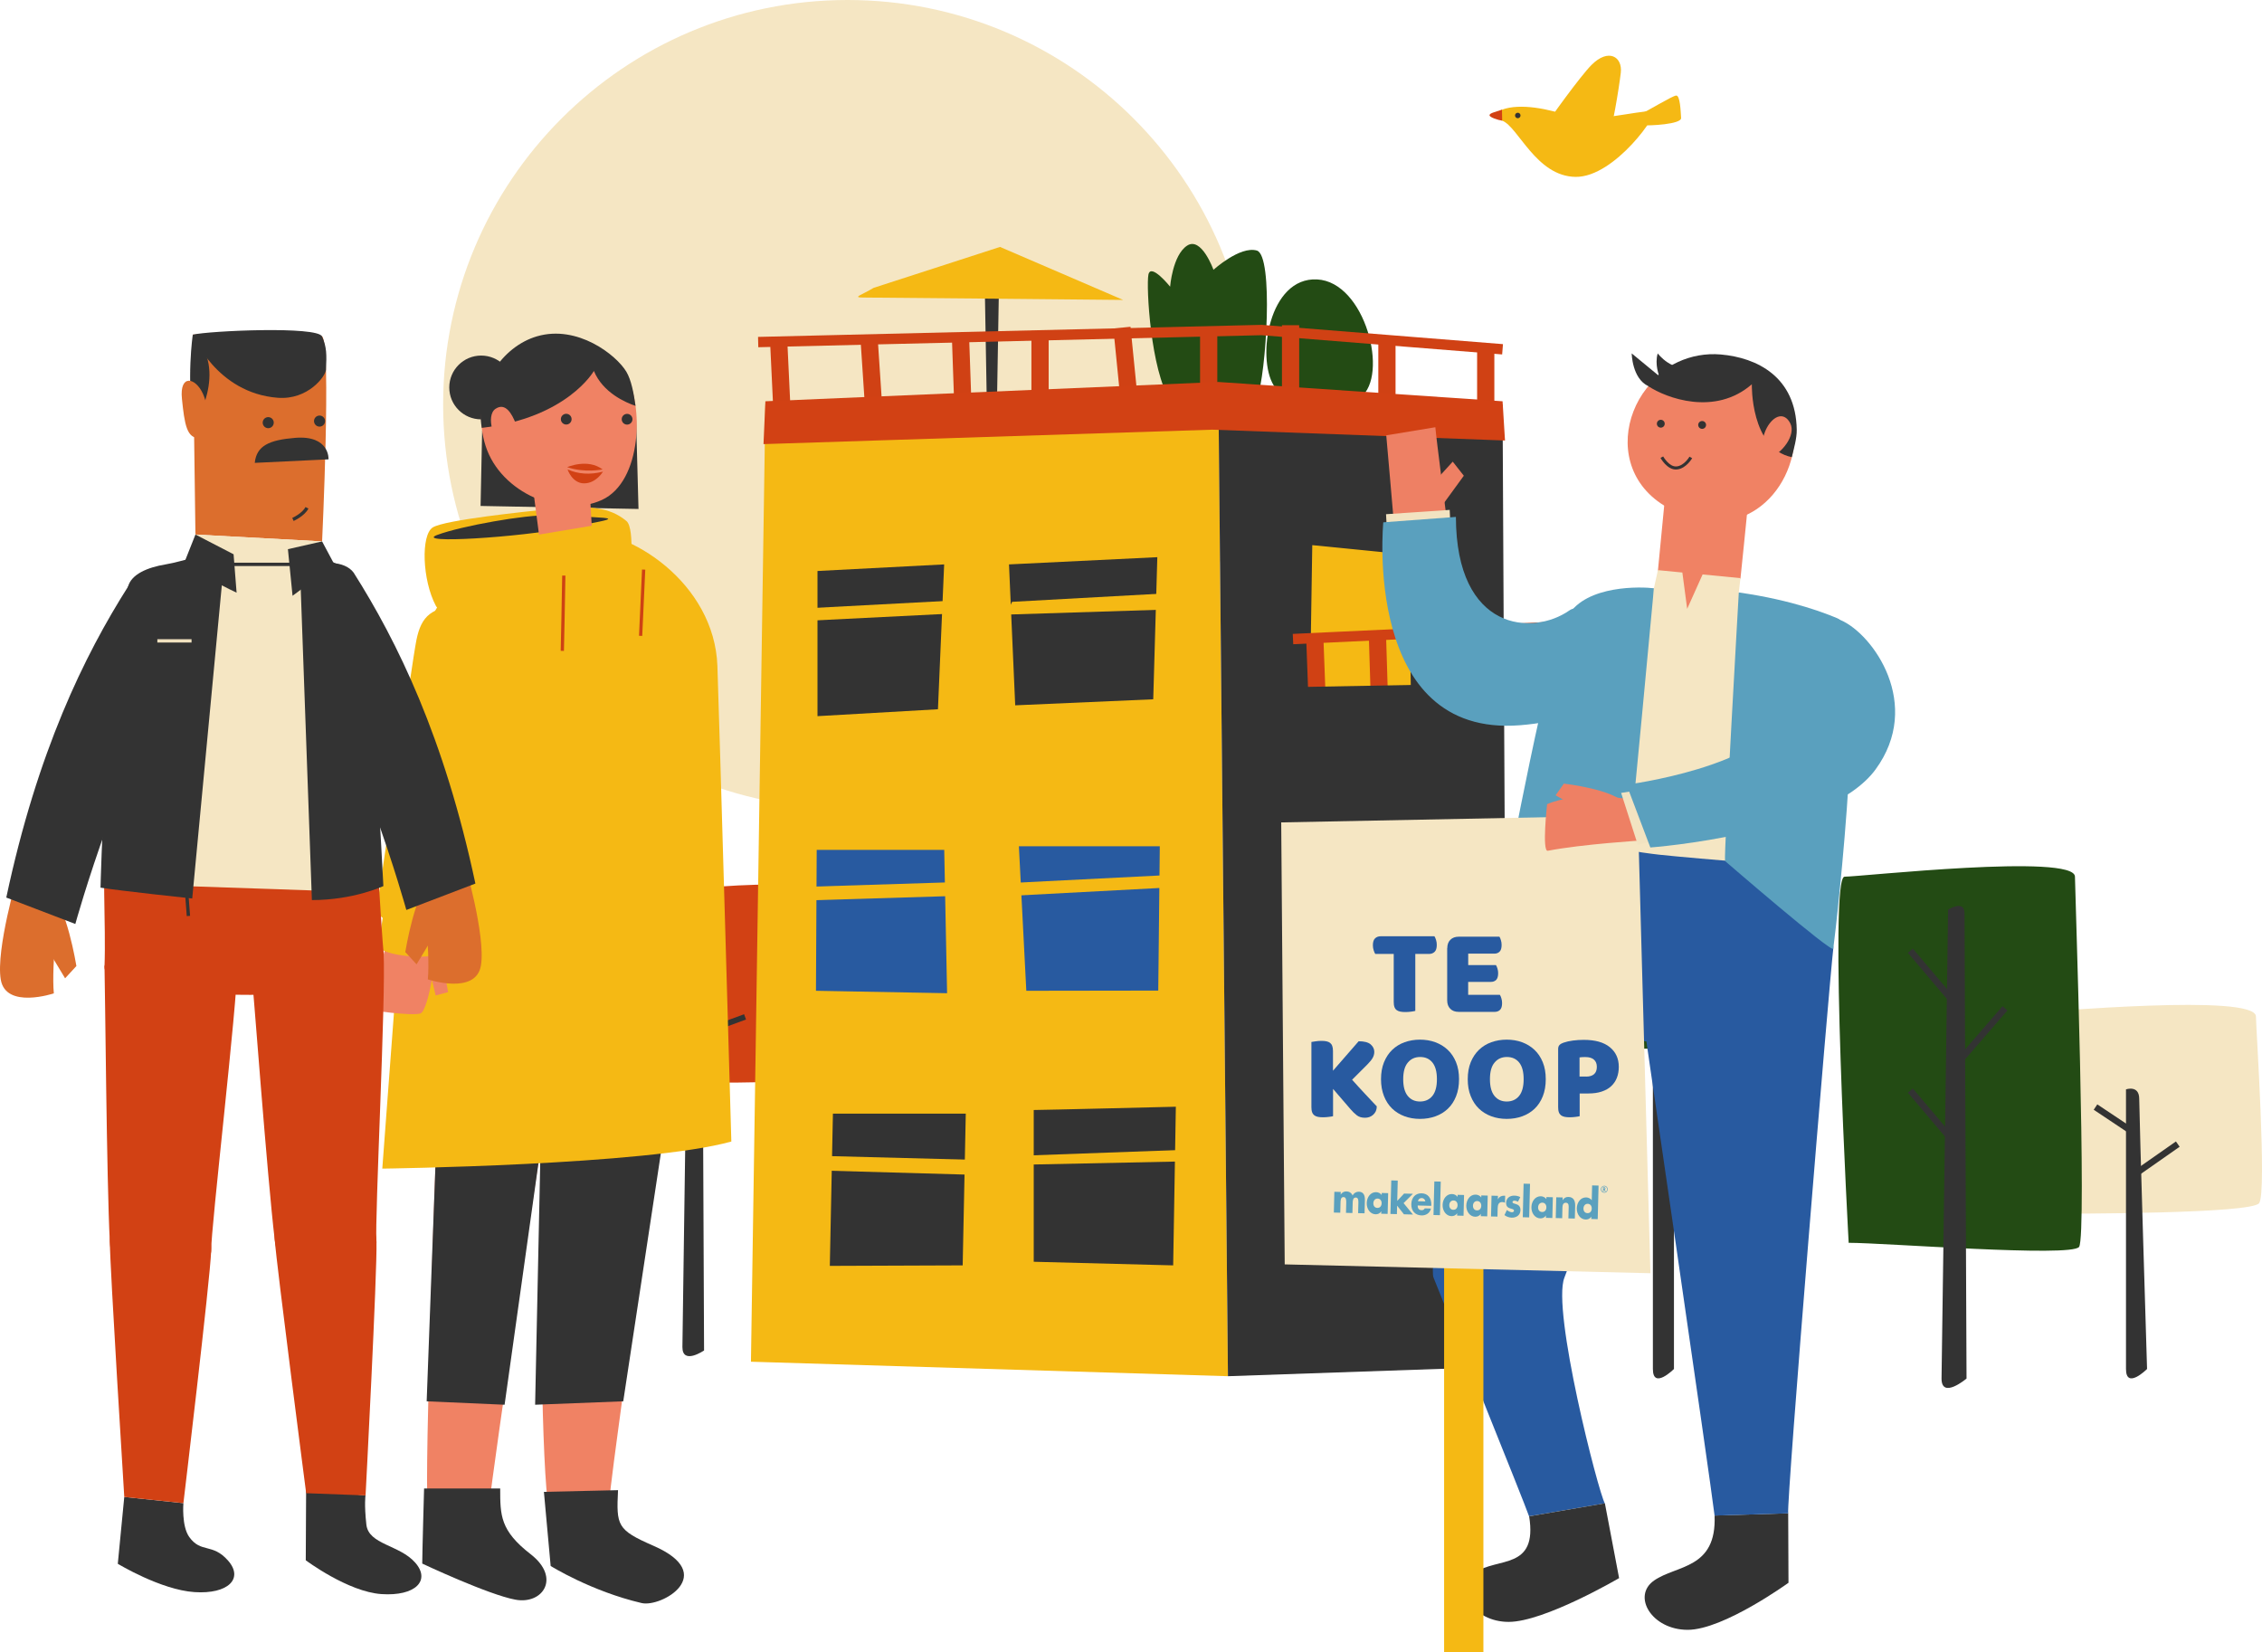 <?xml version="1.0" encoding="UTF-8"?> <svg xmlns="http://www.w3.org/2000/svg" width="256" height="187" viewBox="0 0 256 187" fill="none"><path d="M95.921 91.538C121.199 91.538 141.69 71.046 141.69 45.769C141.69 20.491 121.199 0 95.921 0C70.644 0 50.152 20.491 50.152 45.769C50.152 71.046 70.644 91.538 95.921 91.538Z" fill="#F5E6C3"></path><path d="M66.178 122.351C69.704 122.351 89.993 122.981 90.779 121.947C91.565 120.912 90.779 102.009 90.779 100.978C90.779 98.669 68.15 101.787 66.582 101.787C65.015 101.787 66.178 122.351 66.178 122.351Z" fill="#D24114"></path><path d="M77.231 152.467L77.87 107.031C77.87 107.031 79.482 105.25 79.482 106.627C79.482 108.003 79.682 152.853 79.682 152.853C79.682 152.853 77.231 154.532 77.231 152.467Z" fill="#333333"></path><path fill-rule="evenodd" clip-rule="evenodd" d="M84.432 115.393L78.375 117.622L78.155 117.026L84.212 114.797L84.432 115.393Z" fill="#333333"></path><path fill-rule="evenodd" clip-rule="evenodd" d="M73.632 110.003L78.801 113.973L78.414 114.477L73.245 110.507L73.632 110.003Z" fill="#333333"></path><path d="M111.432 31.355L111.707 47.168L112.795 47.714L113.07 31.63L111.432 31.355Z" fill="#333333"></path><path d="M98.861 32.585L113.177 27.949L127.112 33.948C127.112 33.948 99.048 33.677 97.711 33.677C96.374 33.677 97.525 33.402 98.861 32.585Z" fill="#F5B914"></path><path d="M144.15 43.624C142.205 40.467 143.604 31.355 149.057 31.626C154.51 31.897 157.236 42.532 153.964 44.987C150.696 47.443 146.335 47.168 144.15 43.624Z" fill="#234B14"></path><path d="M132.427 45.263C130.247 41.99 129.7 32.447 129.971 31.084C130.242 29.721 132.427 32.447 132.427 32.447C132.427 32.447 132.698 28.904 134.336 27.811C135.97 26.719 137.334 30.538 137.334 30.538C137.334 30.538 140.331 27.811 142.24 28.357C144.15 28.904 143.333 42.261 142.24 45.263C141.153 48.26 132.427 45.263 132.427 45.263Z" fill="#234B14"></path><path fill-rule="evenodd" clip-rule="evenodd" d="M89.097 38.48L89.506 47.122L87.558 47.214L87.149 38.572L89.097 38.48Z" fill="#D04114"></path><path fill-rule="evenodd" clip-rule="evenodd" d="M99.318 38.071L99.864 46.286L97.918 46.415L97.372 38.2L99.318 38.071Z" fill="#D04114"></path><path fill-rule="evenodd" clip-rule="evenodd" d="M109.679 38.137L109.955 46.046L108.006 46.114L107.73 38.205L109.679 38.137Z" fill="#D04114"></path><path fill-rule="evenodd" clip-rule="evenodd" d="M118.681 37.469V45.534H116.73V37.469H118.681Z" fill="#D04114"></path><path fill-rule="evenodd" clip-rule="evenodd" d="M127.943 36.986L128.761 45.166L126.82 45.359L126.003 37.18L127.943 36.986Z" fill="#D04114"></path><path fill-rule="evenodd" clip-rule="evenodd" d="M137.767 37.434V44.987H135.816V37.434H137.767Z" fill="#D04114"></path><path fill-rule="evenodd" clip-rule="evenodd" d="M147.034 36.808V45.534H145.084V36.808H147.034Z" fill="#D04114"></path><path fill-rule="evenodd" clip-rule="evenodd" d="M157.94 38.446V45.804H155.99V38.446H157.94Z" fill="#D04114"></path><path fill-rule="evenodd" clip-rule="evenodd" d="M169.121 39.263V46.897H167.171V39.263H169.121Z" fill="#D04114"></path><path fill-rule="evenodd" clip-rule="evenodd" d="M142.803 36.768L170.098 38.951L170.005 40.117L142.77 37.94L85.819 39.302L85.791 38.132L142.803 36.768Z" fill="#D04114"></path><path d="M84.988 154.127L86.622 45.804L137.88 43.624L138.972 155.766L84.988 154.127Z" fill="#F5B914"></path><path d="M138.972 155.766L170.598 154.674L170.052 45.804L137.88 43.624L138.972 155.766Z" fill="#333333"></path><path d="M149.878 122.502H159.967L160.509 138.586L149.878 138.861V122.502Z" fill="#F5B914"></path><path d="M149.878 93.598L161.055 93.327L161.33 109.686L149.878 109.957V93.598Z" fill="#F5B914"></path><path d="M148.515 61.702L159.421 62.79L159.691 79.149L148.239 79.424L148.515 61.702Z" fill="#F5B914"></path><path d="M92.519 64.628L106.854 63.882L106.152 80.276L92.519 81.058V64.628Z" fill="#333333"></path><path d="M114.193 63.882L130.979 63.065L130.517 79.149L114.895 79.832L114.193 63.882Z" fill="#333333"></path><path d="M92.43 96.196H106.862L107.186 112.417L92.346 112.142L92.43 96.196Z" fill="#285AA0"></path><path d="M115.312 95.783H131.259L131.085 112.12L116.152 112.142L115.312 95.783Z" fill="#285AA0"></path><path d="M94.265 126.045H109.301L108.95 143.222L93.914 143.279L94.265 126.045Z" fill="#333333"></path><path d="M116.991 125.637C118.039 125.637 133.075 125.264 133.075 125.264L132.773 143.222L116.991 142.813V125.637Z" fill="#333333"></path><path d="M89.722 68.935L107.902 67.972L108.253 69.419L89.02 70.383L89.722 68.935Z" fill="#F5B914"></path><path d="M114.545 68.118L132.063 67.154L132.076 68.989L113.848 69.566L114.545 68.118Z" fill="#F5B914"></path><path d="M131.379 100.499L113.195 101.462L112.844 100.019L132.076 99.051L131.379 100.499Z" fill="#F5B914"></path><path d="M107.862 101.414L89.838 101.96L89.02 100.446L107.253 99.873L107.862 101.414Z" fill="#F5B914"></path><path d="M92.728 130.823L110.921 131.294L111.147 132.999L91.906 132.453L92.728 130.823Z" fill="#F5B914"></path><path d="M115.762 130.806L134.95 130.109L134.967 131.432L114.998 131.845L115.762 130.806Z" fill="#F5B914"></path><path fill-rule="evenodd" clip-rule="evenodd" d="M149.759 71.75L150.035 79.112L148.086 79.185L147.811 71.823L149.759 71.75Z" fill="#D04114"></path><path fill-rule="evenodd" clip-rule="evenodd" d="M155.173 80.271L154.902 71.546L156.852 71.485L157.122 80.211L155.173 80.271Z" fill="#D04114"></path><path fill-rule="evenodd" clip-rule="evenodd" d="M163.083 79.762L162.537 71.853L164.483 71.719L165.029 79.628L163.083 79.762Z" fill="#D04114"></path><path fill-rule="evenodd" clip-rule="evenodd" d="M170.985 70.698H172.936V79.148C172.936 79.149 172.936 79.149 171.96 79.149C170.985 79.149 170.985 79.149 170.985 79.148V70.698Z" fill="#D04114"></path><path fill-rule="evenodd" clip-rule="evenodd" d="M175.531 71.554L146.361 72.917L146.307 71.748L175.477 70.385L175.531 71.554Z" fill="#D04114"></path><path d="M145.788 82.15L175.544 81.604L175.233 77.239L145.788 77.785V82.15Z" fill="#333333"></path><path fill-rule="evenodd" clip-rule="evenodd" d="M149.759 102.288L150.035 109.65L148.086 109.723L147.811 102.36L149.759 102.288Z" fill="#D04114"></path><path fill-rule="evenodd" clip-rule="evenodd" d="M155.173 110.809L154.902 102.083L156.852 102.023L157.122 110.749L155.173 110.809Z" fill="#D04114"></path><path fill-rule="evenodd" clip-rule="evenodd" d="M163.083 110.3L162.537 102.391L164.483 102.257L165.029 110.165L163.083 110.3Z" fill="#D04114"></path><path fill-rule="evenodd" clip-rule="evenodd" d="M170.595 102.013H172.545V109.686C172.545 109.686 172.545 109.686 171.57 109.686C170.595 109.686 170.595 109.686 170.595 109.686V102.013Z" fill="#D04114"></path><path fill-rule="evenodd" clip-rule="evenodd" d="M175.13 102.483L146.346 103.064L146.322 101.894L175.106 101.313L175.13 102.483Z" fill="#D04114"></path><path d="M145.788 112.684L175.544 112.142L175.233 107.777L145.788 108.323V112.684Z" fill="#333333"></path><path fill-rule="evenodd" clip-rule="evenodd" d="M150.542 130.37L150.813 137.733L148.864 137.805L148.593 130.442L150.542 130.37Z" fill="#D04114"></path><path fill-rule="evenodd" clip-rule="evenodd" d="M155.564 138.891L155.293 130.165L157.242 130.105L157.513 138.831L155.564 138.891Z" fill="#D04114"></path><path fill-rule="evenodd" clip-rule="evenodd" d="M163.861 138.382L163.319 130.473L165.265 130.34L165.807 138.248L163.861 138.382Z" fill="#D04114"></path><path fill-rule="evenodd" clip-rule="evenodd" d="M170.985 129.318H172.936V137.769H170.985V129.318Z" fill="#D04114"></path><path fill-rule="evenodd" clip-rule="evenodd" d="M173.967 130.174L147.523 131.146L147.48 129.977L173.924 129.004L173.967 130.174Z" fill="#D04114"></path><path d="M145.788 140.77L175.544 140.224L175.233 135.859L145.788 136.405V140.77Z" fill="#333333"></path><path d="M86.622 45.418L137.88 43.233L170.052 45.418L170.327 49.859L137.2 48.633L86.409 50.267L86.622 45.418Z" fill="#D24114"></path><path d="M177.255 118.754C181.327 118.754 201.229 118.754 202.131 117.56C203.037 116.365 201.771 97.626 201.771 96.436C201.771 93.767 177.97 95.97 176.162 95.97C174.351 95.97 177.255 118.754 177.255 118.754Z" fill="#234B14"></path><path d="M187.064 154.949V104.558C187.064 104.558 189.449 104.038 189.449 105.628C189.449 107.218 189.449 154.949 189.449 154.949C189.449 154.949 187.064 157.338 187.064 154.949Z" fill="#333333"></path><path fill-rule="evenodd" clip-rule="evenodd" d="M180.017 111.248L188.37 114.032L188.138 114.728L179.785 111.944L180.017 111.248Z" fill="#333333"></path><path fill-rule="evenodd" clip-rule="evenodd" d="M195.927 108.76L188.769 111.145L188.537 110.449L195.695 108.064L195.927 108.76Z" fill="#333333"></path><path d="M230.799 137.378C234.871 137.378 254.773 137.378 255.675 136.183C256.576 134.989 255.315 116.25 255.315 115.06C255.315 112.391 231.514 114.593 229.706 114.593C227.899 114.593 230.799 137.378 230.799 137.378Z" fill="#F5E6C3"></path><path d="M240.607 154.949V123.301C240.607 123.301 242.104 122.782 242.104 124.372C242.104 125.961 242.992 154.949 242.992 154.949C242.992 154.949 240.607 157.338 240.607 154.949Z" fill="#333333"></path><path fill-rule="evenodd" clip-rule="evenodd" d="M237.361 124.999L241.549 127.792L241.142 128.402L236.954 125.609L237.361 124.999Z" fill="#333333"></path><path fill-rule="evenodd" clip-rule="evenodd" d="M246.679 129.797L242.021 133.056L241.601 132.455L246.259 129.195L246.679 129.797Z" fill="#333333"></path><path d="M209.222 140.668C213.294 140.668 234.391 142.329 235.297 141.134C236.203 139.94 234.831 100.423 234.831 99.229C234.831 96.56 210.567 99.229 208.756 99.229C206.944 99.229 209.222 140.668 209.222 140.668Z" fill="#234B14"></path><path d="M219.732 156.033L220.474 102.955C220.474 102.955 222.335 101.787 222.335 103.376C222.335 104.966 222.561 156.033 222.561 156.033C222.561 156.033 219.732 158.422 219.732 156.033Z" fill="#333333"></path><path fill-rule="evenodd" clip-rule="evenodd" d="M216.482 123.202L221.606 129.259L221.046 129.733L215.922 123.676L216.482 123.202Z" fill="#333333"></path><path fill-rule="evenodd" clip-rule="evenodd" d="M216.482 107.371L221.606 113.428L221.046 113.902L215.922 107.845L216.482 107.371Z" fill="#333333"></path><path fill-rule="evenodd" clip-rule="evenodd" d="M227.191 114.367L221.604 120.815L221.05 120.334L226.636 113.887L227.191 114.367Z" fill="#333333"></path><path d="M169.983 12.418C172.026 11.645 175.37 12.325 177.745 13.195C179.868 13.972 185.339 12.524 187.093 12.564C187.945 12.587 182.781 20.082 178.314 20.02C173.847 19.958 171.831 14.358 170.01 13.657C169.548 13.484 169.077 12.76 169.983 12.418Z" fill="#F5B914"></path><path d="M169.983 12.418C169.166 12.689 168.575 12.809 168.575 13.044C168.575 13.279 169.53 13.59 170.009 13.657L169.983 12.418Z" fill="#D24114"></path><path d="M171.773 13.381C171.944 13.381 172.084 13.242 172.084 13.071C172.084 12.899 171.944 12.76 171.773 12.76C171.601 12.76 171.462 12.899 171.462 13.071C171.462 13.242 171.601 13.381 171.773 13.381Z" fill="#333333"></path><path d="M185.862 14.176C186.648 14.247 190.311 14.074 190.258 13.35C190.205 12.626 190.156 10.761 189.69 10.815C189.223 10.868 186.639 12.471 185.809 12.831C184.983 13.195 185.294 14.127 185.862 14.176Z" fill="#F5B914"></path><path d="M174.845 14.332C175.333 13.492 178.881 8.59 180.12 7.347C182.034 5.433 183.637 6.414 183.433 8.226C183.224 10.038 182.398 15.055 181.985 15.522C181.572 15.988 174.277 15.317 174.845 14.332Z" fill="#F5B914"></path><path d="M54.456 47.465C56.45 47.465 58.066 45.849 58.066 43.855C58.066 41.861 56.45 40.245 54.456 40.245C52.462 40.245 50.846 41.861 50.846 43.855C50.846 45.849 52.462 47.465 54.456 47.465Z" fill="#333333"></path><path d="M54.566 48.744L54.389 57.266L72.262 57.608L71.964 46.511L54.566 48.744Z" fill="#333333"></path><path d="M61.934 57.648C59.553 57.901 50.344 58.842 48.98 59.695C47.617 60.547 47.786 65.663 49.322 68.558C50.854 71.458 70.699 70.863 71.143 67.026C71.308 65.592 71.921 59.828 70.899 58.975C69.016 57.408 66.707 57.137 61.934 57.648Z" fill="#F5B914"></path><path d="M62.102 58.331C59.54 58.234 52.213 59.526 49.486 60.547C46.76 61.569 58.634 60.854 64.487 59.695C70.339 58.536 70.97 58.673 62.102 58.331Z" fill="#333333"></path><path d="M70.789 42.288C72.867 45.751 72.694 54.49 68.12 56.586C63.546 58.682 56.681 55.822 54.962 50.485C53.248 45.147 56.108 39.619 60.682 38.282C65.256 36.946 69.643 40.383 70.789 42.288Z" fill="#F08264"></path><path d="M71.924 45.938C71.729 44.499 71.436 42.989 70.885 42.07C69.74 40.165 65.357 36.732 60.779 38.065C56.791 39.228 53.749 43.771 54.522 48.429C64.211 47.305 67.213 41.986 67.213 41.986C68.23 44.45 70.814 45.565 71.924 45.938Z" fill="#333333"></path><path d="M66.801 56.586L66.969 59.508C66.969 59.508 62.027 60.334 61.001 60.507L60.317 55.223L66.801 56.586Z" fill="#F08264"></path><path d="M64.083 48.051C64.419 48.051 64.691 47.779 64.691 47.443C64.691 47.107 64.419 46.835 64.083 46.835C63.747 46.835 63.475 47.107 63.475 47.443C63.475 47.779 63.747 48.051 64.083 48.051Z" fill="#333333"></path><path d="M70.971 48.06C71.307 48.06 71.579 47.788 71.579 47.452C71.579 47.116 71.307 46.843 70.971 46.843C70.635 46.843 70.362 47.116 70.362 47.452C70.362 47.788 70.635 48.06 70.971 48.06Z" fill="#333333"></path><path d="M49.353 129.962C49.353 129.962 48.017 166.57 48.399 170.38L55.264 171.144C56.028 164.279 61.174 129.962 61.174 129.962H49.353Z" fill="#F08264"></path><path d="M74.141 129.962C74.141 129.962 71.663 147.311 71.281 151.508C70.899 155.704 68.803 169.239 68.803 171.908L62.129 170.953C61.689 168.604 61.445 161.992 61.316 154.745C61.108 143.164 61.179 129.962 61.179 129.962H74.141Z" fill="#F08264"></path><path d="M49.354 129.962L48.288 158.608L57.107 158.995L61.175 129.962H49.354Z" fill="#333333"></path><path d="M61.174 129.962L60.562 158.995L70.535 158.608L74.976 129.327L61.174 129.962Z" fill="#333333"></path><path d="M69.945 168.666L61.557 168.857L62.32 177.245C62.32 177.245 66.894 180.105 72.614 181.442C74.856 181.966 81.384 178.2 73.95 174.958C69.807 173.151 69.754 172.671 69.945 168.666Z" fill="#333333"></path><path d="M56.609 168.475H47.995C47.995 168.475 47.786 175.829 47.786 176.974C47.786 176.974 55.233 180.487 58.333 181.06C61.432 181.632 63.501 178.582 60.055 175.913C56.609 173.24 56.609 171.526 56.609 168.475Z" fill="#333333"></path><path d="M65.131 60.094C59.389 60.454 48.212 64.042 47.444 75.547C46.676 87.053 43.266 132.271 43.266 132.271C43.266 132.271 73.182 131.889 82.769 129.203C82.769 129.203 81.392 80.867 81.192 75.379C80.855 66 71.268 59.708 65.131 60.094Z" fill="#F5B914"></path><path d="M43.98 106.316C43.194 108.234 41.773 114.318 41.773 114.318C41.773 114.318 46.529 115.015 47.559 114.718C48.585 114.42 49.496 107.058 49.496 107.058L43.98 106.316Z" fill="#F08264"></path><path d="M49.944 107.937L50.712 112.293L49.304 112.671L48.212 108.106L49.944 107.937Z" fill="#F08264"></path><path d="M43.634 101.916C43.634 101.916 43.004 105.708 42.875 106.978C42.75 108.252 49.673 108.785 49.966 107.679C50.517 105.592 51.343 102.422 51.343 102.422L43.634 101.916Z" fill="#F5B914"></path><path d="M57.44 79.402C56.862 82.426 53.461 100.059 53.208 102.604C52.955 105.148 42.066 106.125 42.702 102.337C43.337 98.55 46.592 75.081 47.129 72.439C47.666 69.797 48.798 68.509 52.639 68.633C56.481 68.758 57.973 76.631 57.44 79.402Z" fill="#F5B914"></path><path fill-rule="evenodd" clip-rule="evenodd" d="M63.54 69.788C63.583 67.783 63.625 65.656 63.625 65.148H63.99C63.99 65.661 63.948 67.794 63.906 69.795C63.885 70.797 63.864 71.766 63.848 72.485C63.84 72.845 63.834 73.142 63.829 73.349L63.822 73.673C63.822 73.673 63.822 73.673 63.639 73.669C63.456 73.665 63.456 73.665 63.456 73.665L63.463 73.341C63.468 73.134 63.474 72.837 63.482 72.477C63.498 71.758 63.519 70.789 63.54 69.788Z" fill="#CE4114"></path><path fill-rule="evenodd" clip-rule="evenodd" d="M72.319 71.96L72.661 64.46L73.027 64.477L72.685 71.977L72.319 71.96Z" fill="#CE4114"></path><path d="M64.193 52.874C64.193 52.874 66.494 51.852 68.199 53.131C68.199 53.131 66.152 53.558 64.193 52.874Z" fill="#D24114"></path><path d="M64.233 53.131C64.233 53.131 64.744 54.708 66.107 54.708C67.471 54.708 68.239 53.385 68.239 53.385C66.751 53.762 65.419 53.66 64.233 53.131Z" fill="#D24114"></path><path d="M58.363 47.918C57.941 46.866 57.222 45.512 56.081 46.271C54.939 47.03 55.828 50.201 57.346 50.836C58.865 51.471 58.869 49.184 58.363 47.918Z" fill="#F08264"></path><path d="M34.645 168.542L34.605 176.601C34.605 176.601 39.375 180.176 43.185 180.429C46.995 180.682 48.775 178.906 46.995 176.872C45.214 174.838 41.715 174.843 41.462 172.556C41.209 170.269 41.364 169.266 41.364 169.266L34.645 168.542Z" fill="#333333"></path><path d="M14.064 169.434L13.331 176.997C13.331 176.997 18.198 179.95 22.008 180.203C25.818 180.456 27.599 178.68 25.818 176.646C24.037 174.612 22.754 175.833 21.417 173.964C20.538 172.734 20.756 170.136 20.756 170.136L14.064 169.434Z" fill="#333333"></path><path d="M12.034 93.807C11.488 97.581 12.012 104.589 11.826 109.438C11.732 111.844 21.502 112.604 28.362 112.604C33.5 112.604 43.669 110.646 43.411 107.852C43.158 105.059 42.648 96.165 42.648 96.165C42.648 96.165 28.926 95.659 22.572 94.895C16.217 94.131 12.034 93.807 12.034 93.807Z" fill="#D24114"></path><path d="M43.411 107.853C43.691 112.675 42.398 138.013 42.603 140.553C42.807 143.093 32.025 148.093 31.088 140.3C30.267 133.439 28.619 111.33 28.415 109.3C28.215 107.262 43.207 104.296 43.411 107.853Z" fill="#D24114"></path><path d="M31.093 140.295C31.288 143.093 34.65 169.008 34.65 169.008L41.373 169.261C41.373 169.261 42.705 143.848 42.607 140.548C42.398 133.692 30.68 134.452 31.093 140.295Z" fill="#D24114"></path><path d="M26.883 108.994C26.838 113.825 23.863 139.016 23.899 141.565C23.934 144.114 12.842 148.382 12.429 140.544C12.065 133.643 11.896 111.476 11.829 109.433C11.758 107.395 26.914 105.432 26.883 108.994Z" fill="#D24114"></path><path d="M12.43 140.548C12.439 143.35 14.064 169.434 14.064 169.434L20.756 170.136C20.756 170.136 23.78 144.869 23.9 141.57C24.148 134.709 12.408 134.687 12.43 140.548Z" fill="#D24114"></path><path d="M36.453 61.28C36.453 61.28 37.509 39.006 36.453 38.082C35.396 37.159 21.816 37.878 21.816 37.878L22.118 60.503L36.453 61.28Z" fill="#DC6E2D"></path><path d="M30.356 48.464C30.701 48.464 30.982 48.184 30.982 47.838C30.982 47.492 30.701 47.212 30.356 47.212C30.01 47.212 29.73 47.492 29.73 47.838C29.73 48.184 30.01 48.464 30.356 48.464Z" fill="#333333"></path><path d="M36.164 48.287C36.51 48.287 36.79 48.006 36.79 47.66C36.79 47.315 36.51 47.034 36.164 47.034C35.818 47.034 35.538 47.315 35.538 47.66C35.538 48.006 35.818 48.287 36.164 48.287Z" fill="#333333"></path><path d="M21.945 48.189C21.945 48.189 25.991 41.857 21.821 37.878C21.817 37.878 21.066 42.914 21.945 48.189Z" fill="#333333"></path><path d="M22.958 44.548C22.106 42.692 20.298 42.328 20.591 45.152C20.884 47.98 21.124 49.694 22.625 49.57C24.122 49.45 23.638 46.022 22.958 44.548Z" fill="#DC6E2D"></path><path d="M47.804 99.793C47.804 99.793 48.727 107.741 48.421 110.85C48.421 110.85 53.861 112.675 54.429 109.282C54.997 105.885 52.52 97.461 52.52 97.461L47.804 99.793Z" fill="#DC6E2D"></path><path d="M50.881 102.946L47.146 109.149L45.867 107.759C45.867 107.759 47.013 100.654 48.851 99.593L50.881 102.946Z" fill="#DC6E2D"></path><path d="M32.865 71.609C40.574 83.34 45.987 102.994 45.987 102.994L53.802 100.006C50.281 83.46 44.97 72.617 40.019 64.81C38.038 62.119 29.277 64.388 32.865 71.609Z" fill="#333333"></path><path d="M22.119 60.503L36.453 61.28L36.351 100.819L20.871 100.29L22.119 60.503Z" fill="#F5E6C3"></path><path fill-rule="evenodd" clip-rule="evenodd" d="M34.593 64.066H23.953V63.689H34.593V64.066Z" fill="#333333"></path><path d="M6.71 101.378C6.71 101.378 5.786 109.327 6.093 112.435C6.093 112.435 0.653 114.26 0.085 110.868C-0.484 107.475 1.994 99.047 1.994 99.047L6.71 101.378Z" fill="#DC6E2D"></path><path d="M3.633 104.526L7.367 110.73L8.646 109.34C8.646 109.34 7.501 102.235 5.662 101.174L3.633 104.526Z" fill="#DC6E2D"></path><path d="M21.648 73.194C13.939 84.926 8.526 104.58 8.526 104.58L0.711 101.591C4.232 85.046 9.543 74.202 14.495 66.395C16.475 63.7 25.236 65.974 21.648 73.194Z" fill="#333333"></path><path d="M14.49 66.395C14.872 65.001 16.648 64.228 18.762 63.877C20.871 63.527 23.335 62.47 25.445 62.647L21.755 101.698C21.755 101.698 13.486 100.818 11.377 100.468C11.373 100.468 11.981 75.6 14.49 66.395Z" fill="#333333"></path><path d="M33.891 62.648C33.891 62.648 38.993 63.176 40.401 65.814C41.808 68.451 43.389 100.29 43.389 100.29C43.389 100.29 40.045 101.875 35.298 101.875L33.891 62.648Z" fill="#333333"></path><path d="M32.585 62.159L36.453 61.28L37.86 63.917L33.109 67.434L32.585 62.159Z" fill="#333333"></path><path d="M26.436 62.736L26.777 67.084C26.777 67.084 21.502 64.619 20.974 63.389L22.119 60.503L26.436 62.736Z" fill="#333333"></path><path fill-rule="evenodd" clip-rule="evenodd" d="M21.136 103.688L20.963 101.401L21.339 101.373L21.512 103.66L21.136 103.688Z" fill="#333333"></path><path fill-rule="evenodd" clip-rule="evenodd" d="M21.679 72.725H17.807V72.348H21.679V72.725Z" fill="#F0E1BF"></path><path d="M33.42 49.557C30.436 49.797 29.028 50.467 28.833 52.39L37.181 51.99C37.186 51.99 37.341 49.246 33.42 49.557Z" fill="#333333"></path><path d="M21.816 37.878C21.816 37.878 24.467 44.49 31.439 45.023C34.867 45.285 36.857 42.567 36.892 41.857C36.981 40.134 36.977 39.268 36.448 38.082C35.924 36.892 23.748 37.434 21.816 37.878Z" fill="#333333"></path><path fill-rule="evenodd" clip-rule="evenodd" d="M33.231 58.965C33.231 58.966 33.231 58.966 33.154 58.793C33.077 58.621 33.077 58.621 33.077 58.621L33.079 58.62L33.088 58.616C33.096 58.612 33.108 58.606 33.124 58.599C33.155 58.584 33.201 58.561 33.258 58.531C33.371 58.472 33.526 58.384 33.692 58.273C34.031 58.047 34.394 57.739 34.571 57.389L34.908 57.559C34.685 57.999 34.255 58.352 33.901 58.587C33.722 58.707 33.555 58.801 33.434 58.865C33.373 58.897 33.323 58.922 33.288 58.939C33.27 58.947 33.256 58.954 33.247 58.958L33.236 58.964L33.232 58.965L33.231 58.965L33.231 58.965Z" fill="#333333"></path><path d="M188.624 54.338L187.639 64.532C187.639 64.532 188.06 69.758 191.314 70.26C194.568 70.758 196.98 65.441 196.98 65.441C196.98 65.441 197.727 58.229 197.823 57.013C198.033 54.262 188.711 53.204 188.624 54.338Z" fill="#F08264"></path><path d="M194.808 40.316C185.15 39.459 180.125 52.156 188.323 57.214C196.521 62.273 203.226 55.989 203.116 48.906C203.02 42.9 198.866 40.675 194.808 40.316Z" fill="#F08264"></path><path d="M194.769 40.124C191.275 39.813 188.093 41.474 186.556 43.714C188.547 45.039 194.075 47.136 198.262 43.494C198.262 43.494 198.081 50.763 202.785 51.744C203.01 50.83 203.364 49.61 203.345 48.638C203.249 42.632 198.827 40.483 194.769 40.124Z" fill="#333333"></path><path fill-rule="evenodd" clip-rule="evenodd" d="M188.231 51.661C188.231 51.661 188.231 51.661 188.078 51.745C187.926 51.828 187.926 51.828 187.926 51.828L187.926 51.828L187.926 51.829L187.928 51.833L187.936 51.846C187.942 51.856 187.95 51.871 187.962 51.89C187.985 51.928 188.018 51.982 188.062 52.046C188.148 52.173 188.274 52.343 188.432 52.51C188.742 52.837 189.215 53.194 189.785 53.138C190.33 53.084 190.764 52.752 191.051 52.454C191.197 52.303 191.31 52.155 191.387 52.046C191.426 51.991 191.455 51.945 191.476 51.912C191.486 51.896 191.493 51.883 191.499 51.874L191.505 51.863L191.507 51.86L191.508 51.859L191.508 51.859C191.508 51.858 191.508 51.858 191.356 51.773C191.205 51.688 191.205 51.688 191.205 51.688L191.204 51.69L191.2 51.697C191.195 51.704 191.189 51.715 191.18 51.728C191.163 51.756 191.137 51.797 191.102 51.846C191.033 51.945 190.931 52.078 190.801 52.212C190.537 52.486 190.176 52.75 189.75 52.792C189.348 52.831 188.976 52.578 188.685 52.271C188.543 52.121 188.428 51.968 188.349 51.851C188.31 51.793 188.28 51.745 188.26 51.711C188.25 51.694 188.242 51.681 188.237 51.673L188.232 51.663L188.231 51.661Z" fill="#333333"></path><path d="M192.638 48.542C192.392 48.542 192.193 48.343 192.193 48.097C192.193 47.852 192.392 47.652 192.638 47.652C192.884 47.652 193.083 47.852 193.083 48.097C193.083 48.343 192.884 48.542 192.638 48.542Z" fill="#333333"></path><path d="M187.959 48.404C187.713 48.404 187.514 48.205 187.514 47.959C187.514 47.713 187.713 47.514 187.959 47.514C188.205 47.514 188.404 47.713 188.404 47.959C188.404 48.205 188.205 48.404 187.959 48.404Z" fill="#333333"></path><path d="M199.969 48.404C200.726 47.026 201.936 46.581 202.616 47.921C203.296 49.261 201.606 51.386 200.276 51.773C198.945 52.166 199.338 49.548 199.969 48.404Z" fill="#F08264"></path><path d="M186.556 43.709C184.704 42.847 184.666 40 184.666 40L187.791 42.575C187.791 42.575 187.24 41.287 187.609 40C187.609 40 189.265 42.206 191.466 41.469C193.668 40.737 188.997 44.848 186.556 43.709Z" fill="#333333"></path><path d="M186.283 116.788C186.283 116.788 178.511 140.965 177.051 144.607C175.592 148.249 180.899 168.938 181.626 170.154L173.05 171.623C172.567 170.168 163.211 147.034 162.239 144.607C161.268 142.181 169.437 101.952 170.409 100.009C171.39 98.066 191.145 106.685 186.283 116.788Z" fill="#285AA0"></path><path d="M181.632 170.154L183.24 178.62C183.24 178.62 174.793 183.574 170.74 183.574C166.681 183.574 164.399 179.769 166.935 177.993C169.472 176.218 174.042 177.749 173.061 171.624L181.632 170.154Z" fill="#333333"></path><path d="M202.378 171.283L202.411 179.146C202.411 179.146 195.055 184.473 191.002 184.473C186.948 184.473 184.661 180.668 187.197 178.893C189.734 177.117 194.299 177.624 194.046 171.537L202.378 171.283Z" fill="#333333"></path><path d="M207.968 94.759C207.671 98.549 207.073 112.136 205.642 118.047C205.077 120.387 188.978 118.291 183.91 117.53C178.842 116.769 169.203 113.979 169.457 111.189C169.71 108.399 173.548 88.877 173.548 88.877C173.548 88.877 184.915 89.031 191.916 90.6C198.143 91.993 207.968 94.759 207.968 94.759Z" fill="#285AA0"></path><path d="M187.791 96.74C183.795 96.305 172.118 94.165 171.52 93.998C171.52 93.998 178.852 69.055 181.01 68.002C183.168 66.949 185.159 66.729 187.174 66.59C188.069 66.528 189.256 69.586 190.936 69.653C193.041 69.734 195.683 66.858 196.784 67.068C198.76 67.447 206.001 70.093 207.279 70.926C208.557 71.758 206.954 98.377 206.954 98.377C206.954 98.377 191.788 97.176 187.791 96.74Z" fill="#F5E6C3"></path><path d="M187.179 66.585C187.179 66.585 184.489 95.506 184.326 96.353L170.414 100.014C170.414 100.014 175.353 73.175 177.459 69.677C179.569 66.174 185.8 66.408 187.179 66.585Z" fill="#5AA0BE"></path><path d="M185.681 113.419C185.681 113.419 193.572 167.536 194.046 171.542L202.378 171.288C202.158 170.111 206.992 111.519 207.48 107.379C207.968 103.234 184.216 98.08 185.681 113.419Z" fill="#285AA0"></path><path d="M187.633 64.532L190.399 64.8L190.945 68.911L192.691 65.02L196.975 65.436L196.788 67.059L186.886 90.059L187.178 66.585L187.633 64.532Z" fill="#F5E6C3"></path><path d="M196.788 67.059C196.788 67.059 195.109 96.228 195.228 97.453C195.228 97.453 207.394 107.977 207.48 107.374C207.848 104.68 211.619 71.538 207.968 69.993C206.905 69.543 203.015 67.935 196.788 67.059Z" fill="#5AA0BE"></path><path d="M163.779 59.124C163.779 59.124 162.549 49.662 162.444 48.356L156.888 49.275C156.888 49.275 157.749 59.038 157.883 60.722C158.017 62.402 163.779 59.124 163.779 59.124Z" fill="#EE8064"></path><path d="M161.642 55.291L164.413 52.252L165.667 53.845L162.614 58.038L161.642 55.291Z" fill="#EE8064"></path><path d="M164.148 59.411L164.067 57.712L156.864 58.2L156.975 60.273L164.148 59.411Z" fill="#F2E3C1"></path><path d="M177.611 69.093C173.481 71.993 164.799 71.481 164.77 58.507L156.553 59.119C156.553 59.119 154.175 83.503 172.03 82.086C189.881 80.669 180.793 66.858 177.611 69.093Z" fill="#5AA0BE"></path><path d="M167.882 100.741H163.436V187H167.882V100.741Z" fill="#F5B914"></path><path d="M145.397 143.11L145 93.084L185.363 92.29L186.785 144.11L145.397 143.11Z" fill="#F5E6C3"></path><path d="M155.643 107.973C155.576 107.872 155.519 107.733 155.461 107.551C155.404 107.374 155.375 107.188 155.375 106.992C155.375 106.628 155.456 106.369 155.619 106.211C155.782 106.054 155.992 105.972 156.256 105.972H162.343C162.41 106.073 162.468 106.216 162.525 106.393C162.582 106.57 162.606 106.757 162.606 106.953C162.606 107.317 162.525 107.575 162.362 107.733C162.2 107.891 161.989 107.973 161.726 107.973H160.175V114.419C160.075 114.448 159.912 114.476 159.692 114.505C159.472 114.534 159.256 114.548 159.041 114.548C158.826 114.548 158.639 114.534 158.476 114.5C158.313 114.467 158.175 114.409 158.065 114.328C157.955 114.247 157.868 114.127 157.816 113.979C157.758 113.83 157.734 113.634 157.734 113.39V107.973H155.643Z" fill="#285AA0"></path><path d="M163.795 107.317C163.795 106.915 163.91 106.599 164.144 106.369C164.379 106.135 164.694 106.02 165.092 106.02H169.696C169.763 106.121 169.82 106.259 169.868 106.427C169.92 106.594 169.944 106.771 169.944 106.958C169.944 107.312 169.868 107.561 169.715 107.714C169.562 107.867 169.361 107.939 169.107 107.939H166.164V109.236H169.303C169.37 109.337 169.428 109.471 169.475 109.633C169.528 109.796 169.552 109.973 169.552 110.155C169.552 110.509 169.475 110.758 169.327 110.911C169.179 111.059 168.978 111.136 168.729 111.136H166.159V112.6H169.748C169.815 112.701 169.873 112.84 169.92 113.007C169.973 113.175 169.997 113.352 169.997 113.538C169.997 113.893 169.921 114.146 169.767 114.299C169.614 114.453 169.413 114.529 169.16 114.529H165.082C164.68 114.529 164.364 114.414 164.135 114.18C163.9 113.945 163.785 113.629 163.785 113.232V107.317H163.795Z" fill="#285AA0"></path><path d="M150.868 123.249V126.335C150.768 126.364 150.605 126.393 150.38 126.417C150.155 126.446 149.94 126.46 149.724 126.46C149.509 126.46 149.322 126.446 149.16 126.412C148.997 126.379 148.858 126.321 148.748 126.24C148.638 126.154 148.552 126.039 148.499 125.89C148.442 125.742 148.418 125.546 148.418 125.307V117.936C148.518 117.917 148.681 117.893 148.906 117.86C149.131 117.826 149.342 117.812 149.547 117.812C149.763 117.812 149.949 117.826 150.112 117.86C150.275 117.893 150.414 117.951 150.524 118.032C150.634 118.118 150.72 118.233 150.773 118.382C150.83 118.53 150.859 118.726 150.859 118.97V121.191L153.764 117.855C154.395 117.855 154.85 117.975 155.123 118.209C155.396 118.449 155.534 118.726 155.534 119.052C155.534 119.296 155.472 119.521 155.353 119.736C155.233 119.951 155.037 120.191 154.769 120.463L153.022 122.21C153.256 122.469 153.5 122.741 153.754 123.019C154.008 123.297 154.261 123.569 154.51 123.837C154.754 124.101 154.994 124.354 155.223 124.598C155.453 124.842 155.649 125.048 155.817 125.225C155.817 125.431 155.778 125.613 155.707 125.771C155.63 125.929 155.534 126.063 155.405 126.178C155.281 126.288 155.137 126.374 154.979 126.431C154.821 126.489 154.654 126.513 154.477 126.513C154.094 126.513 153.783 126.417 153.544 126.225C153.299 126.034 153.07 125.809 152.845 125.546L150.868 123.249Z" fill="#285AA0"></path><path d="M156.295 122.148C156.295 121.421 156.41 120.779 156.635 120.224C156.864 119.664 157.176 119.2 157.568 118.822C157.965 118.444 158.429 118.157 158.965 117.965C159.501 117.774 160.08 117.673 160.703 117.673C161.325 117.673 161.904 117.769 162.44 117.965C162.976 118.161 163.445 118.449 163.842 118.822C164.244 119.2 164.555 119.664 164.785 120.224C165.015 120.784 165.125 121.425 165.125 122.148C165.125 122.871 165.015 123.517 164.79 124.082C164.565 124.646 164.258 125.115 163.861 125.493C163.464 125.871 163 126.154 162.459 126.35C161.918 126.546 161.334 126.642 160.703 126.642C160.071 126.642 159.482 126.541 158.946 126.34C158.405 126.139 157.941 125.847 157.549 125.469C157.156 125.087 156.85 124.618 156.63 124.058C156.41 123.502 156.295 122.866 156.295 122.148ZM158.807 122.148C158.807 122.995 158.98 123.627 159.324 124.048C159.669 124.469 160.128 124.675 160.707 124.675C161.296 124.675 161.76 124.464 162.105 124.048C162.449 123.627 162.622 122.995 162.622 122.148C162.622 121.311 162.454 120.684 162.114 120.262C161.775 119.841 161.31 119.636 160.727 119.636C160.147 119.636 159.688 119.841 159.339 120.258C158.985 120.669 158.807 121.301 158.807 122.148Z" fill="#285AA0"></path><path d="M166.11 122.148C166.11 121.421 166.225 120.779 166.45 120.224C166.68 119.664 166.991 119.2 167.383 118.822C167.781 118.444 168.245 118.157 168.781 117.965C169.317 117.774 169.896 117.673 170.518 117.673C171.14 117.673 171.719 117.769 172.255 117.965C172.791 118.161 173.26 118.449 173.658 118.822C174.06 119.2 174.371 119.664 174.6 120.224C174.83 120.784 174.94 121.425 174.94 122.148C174.94 122.871 174.83 123.517 174.605 124.082C174.38 124.646 174.074 125.115 173.677 125.493C173.279 125.871 172.815 126.154 172.274 126.35C171.734 126.546 171.15 126.642 170.518 126.642C169.886 126.642 169.298 126.541 168.762 126.34C168.221 126.139 167.757 125.847 167.364 125.469C166.972 125.087 166.666 124.618 166.445 124.058C166.22 123.502 166.11 122.866 166.11 122.148ZM168.623 122.148C168.623 122.995 168.795 123.627 169.14 124.048C169.484 124.469 169.944 124.675 170.523 124.675C171.111 124.675 171.576 124.464 171.92 124.048C172.265 123.627 172.437 122.995 172.437 122.148C172.437 121.311 172.27 120.684 171.93 120.262C171.59 119.841 171.126 119.636 170.542 119.636C169.963 119.636 169.503 119.841 169.154 120.258C168.795 120.669 168.623 121.301 168.623 122.148Z" fill="#285AA0"></path><path d="M178.783 126.335C178.682 126.364 178.519 126.393 178.299 126.417C178.079 126.445 177.864 126.46 177.648 126.46C177.433 126.46 177.246 126.445 177.084 126.412C176.921 126.378 176.782 126.321 176.672 126.24C176.562 126.153 176.476 126.039 176.423 125.89C176.366 125.742 176.342 125.546 176.342 125.306V118.731C176.342 118.535 176.394 118.386 176.5 118.276C176.605 118.166 176.753 118.085 176.94 118.018C177.256 117.908 177.615 117.826 178.022 117.774C178.428 117.721 178.835 117.697 179.242 117.697C180.525 117.697 181.506 117.97 182.185 118.52C182.865 119.071 183.205 119.812 183.205 120.755C183.205 121.21 183.133 121.621 182.989 121.99C182.846 122.358 182.63 122.674 182.348 122.937C182.066 123.201 181.707 123.406 181.271 123.55C180.84 123.694 180.338 123.765 179.768 123.765H178.778V126.335H178.783ZM179.505 121.856C179.898 121.856 180.194 121.765 180.405 121.583C180.616 121.401 180.721 121.124 180.721 120.75C180.721 120.396 180.611 120.123 180.391 119.932C180.17 119.741 179.855 119.645 179.433 119.645C179.285 119.645 179.161 119.645 179.065 119.65C178.969 119.654 178.869 119.664 178.763 119.683V121.846H179.505V121.856Z" fill="#285AA0"></path><path d="M183.947 90.399C183.947 90.399 178.563 89.518 175.093 91.021C175.093 91.021 174.49 96.424 175.17 96.295C179.123 95.534 185.818 95.127 185.818 95.127L183.947 90.399Z" fill="#EE8064"></path><path d="M181.564 93.232L176.056 90.016L176.989 88.695C176.989 88.695 182.852 89.355 183.967 91.064L181.564 93.232Z" fill="#EE8064"></path><path d="M187.949 95.032L185.355 95.615L183.47 89.748L185.848 89.365L187.949 95.032Z" fill="#F2E3C1"></path><path d="M208.337 70.198C211.998 71.782 217.645 79.751 212.256 87.102C206.868 94.452 186.777 95.922 186.777 95.922L184.083 88.815C184.083 88.815 199.517 86.853 202.211 80.607C204.293 75.778 198.291 74.974 199.273 73.381C200.254 71.787 203.805 68.236 208.337 70.198Z" fill="#5AA0BE"></path><path d="M151.723 135.204H151.732C151.909 134.946 152.125 134.845 152.393 134.85C152.689 134.86 152.943 135.003 153.082 135.314C153.23 135.027 153.508 134.874 153.79 134.884C154.312 134.898 154.484 135.29 154.47 135.831L154.432 137.329L153.704 137.31L153.733 136.19C153.738 135.946 153.757 135.549 153.45 135.544C153.115 135.534 153.091 135.898 153.087 136.176L153.058 137.296L152.331 137.276L152.359 136.157C152.364 135.893 152.374 135.496 152.053 135.491C151.728 135.482 151.718 135.879 151.713 136.142L151.684 137.262L150.957 137.243L151.014 134.893L151.742 134.912L151.723 135.204Z" fill="#5AA0BE"></path><path d="M155.428 136.181C155.418 136.477 155.586 136.712 155.882 136.717C156.179 136.726 156.356 136.501 156.366 136.2C156.375 135.913 156.208 135.664 155.911 135.659C155.614 135.654 155.437 135.893 155.428 136.181ZM157.045 137.396L156.318 137.377L156.323 137.114H156.313C156.179 137.344 155.926 137.444 155.681 137.439C155.074 137.425 154.657 136.831 154.676 136.161C154.696 135.487 155.126 134.922 155.739 134.936C155.973 134.941 156.222 135.051 156.371 135.257L156.375 135.027L157.103 135.046L157.045 137.396Z" fill="#5AA0BE"></path><path d="M158.131 135.922L158.906 135.094L159.906 135.118L158.849 136.176L159.911 137.468L158.887 137.439L158.117 136.463L158.093 137.42L157.36 137.401L157.456 133.606L158.188 133.625L158.131 135.922Z" fill="#5AA0BE"></path><path d="M161.313 135.984C161.284 135.759 161.107 135.606 160.911 135.601C160.7 135.596 160.519 135.721 160.471 135.96L161.313 135.984ZM161.983 136.482L160.447 136.444C160.437 136.783 160.59 136.97 160.892 136.975C161.05 136.98 161.16 136.922 161.246 136.769L161.95 136.788C161.82 137.338 161.351 137.578 160.882 137.568C160.203 137.549 159.705 137.099 159.724 136.29C159.743 135.506 160.227 135.046 160.892 135.065C161.605 135.084 162.007 135.596 161.988 136.396L161.983 136.482Z" fill="#5AA0BE"></path><path d="M162.33 133.723L162.235 137.522L162.963 137.54L163.057 133.741L162.33 133.723Z" fill="#5AA0BE"></path><path d="M164.022 136.396C164.013 136.692 164.18 136.927 164.477 136.932C164.774 136.941 164.951 136.716 164.96 136.415C164.97 136.128 164.803 135.879 164.506 135.874C164.209 135.869 164.027 136.108 164.022 136.396ZM165.635 137.606L164.908 137.587L164.913 137.324H164.903C164.769 137.554 164.515 137.654 164.271 137.649C163.663 137.635 163.247 137.042 163.266 136.372C163.285 135.697 163.716 135.132 164.329 135.147C164.563 135.151 164.812 135.261 164.96 135.467L164.965 135.237L165.693 135.257L165.635 137.606Z" fill="#5AA0BE"></path><path d="M166.702 136.463C166.693 136.759 166.86 136.994 167.157 136.999C167.453 137.008 167.631 136.783 167.64 136.482C167.65 136.195 167.482 135.946 167.185 135.941C166.884 135.936 166.707 136.176 166.702 136.463ZM168.315 137.674L167.587 137.654L167.592 137.391H167.583C167.449 137.621 167.195 137.721 166.951 137.717C166.343 137.702 165.927 137.109 165.946 136.439C165.965 135.764 166.396 135.199 167.008 135.214C167.243 135.218 167.492 135.329 167.64 135.534L167.645 135.305L168.372 135.324L168.315 137.674Z" fill="#5AA0BE"></path><path d="M169.521 135.74H169.531C169.679 135.453 169.923 135.333 170.206 135.338L170.345 135.343L170.325 136.142C170.225 136.075 170.129 136.061 170.019 136.056C169.612 136.046 169.507 136.348 169.497 136.755L169.474 137.702L168.746 137.683L168.804 135.333L169.531 135.352L169.521 135.74Z" fill="#5AA0BE"></path><path d="M171.795 136.018C171.685 135.946 171.527 135.898 171.407 135.893C171.321 135.893 171.178 135.927 171.173 136.047C171.168 136.205 171.398 136.233 171.498 136.262C171.838 136.348 172.087 136.54 172.077 136.97C172.063 137.588 171.561 137.832 171.087 137.822C170.795 137.813 170.508 137.712 170.264 137.53L170.541 136.956C170.685 137.08 170.934 137.205 171.111 137.21C171.202 137.21 171.34 137.166 171.345 137.037C171.35 136.855 171.12 136.841 170.895 136.764C170.67 136.688 170.446 136.559 170.455 136.138C170.469 135.563 170.934 135.314 171.384 135.329C171.618 135.333 171.848 135.381 172.058 135.496L171.795 136.018Z" fill="#5AA0BE"></path><path d="M172.433 133.974L172.338 137.772L173.065 137.791L173.16 133.992L172.433 133.974Z" fill="#5AA0BE"></path><path d="M174.072 136.645C174.063 136.941 174.23 137.176 174.527 137.181C174.824 137.19 175.001 136.965 175.01 136.664C175.02 136.377 174.852 136.128 174.556 136.123C174.259 136.118 174.082 136.358 174.072 136.645ZM175.685 137.86L174.958 137.841L174.962 137.578H174.953C174.819 137.808 174.565 137.908 174.321 137.903C173.713 137.889 173.297 137.296 173.316 136.626C173.335 135.951 173.766 135.386 174.379 135.4C174.613 135.405 174.862 135.515 175.01 135.721L175.015 135.491L175.742 135.51L175.685 137.86Z" fill="#5AA0BE"></path><path d="M176.842 135.841H176.851C177.028 135.563 177.234 135.472 177.517 135.477C178.072 135.491 178.282 135.893 178.268 136.472L178.23 137.923L177.502 137.903L177.531 136.76C177.536 136.535 177.579 136.142 177.22 136.133C176.923 136.123 176.832 136.377 176.827 136.669L176.799 137.884L176.071 137.865L176.129 135.515L176.856 135.534L176.842 135.841Z" fill="#5AA0BE"></path><path d="M179.207 136.774C179.197 137.071 179.365 137.305 179.662 137.31C179.958 137.32 180.135 137.095 180.145 136.793C180.155 136.506 179.987 136.257 179.69 136.252C179.394 136.248 179.217 136.487 179.207 136.774ZM180.097 137.707H180.088C179.954 137.937 179.7 138.038 179.456 138.033C178.848 138.018 178.432 137.425 178.451 136.755C178.47 136.08 178.901 135.515 179.513 135.53C179.748 135.535 179.997 135.645 180.145 135.85L180.188 134.171L180.916 134.19L180.82 137.99L180.092 137.971L180.097 137.707Z" fill="#5AA0BE"></path><path d="M181.505 134.577H181.52C181.582 134.577 181.611 134.558 181.616 134.515C181.616 134.477 181.587 134.453 181.529 134.453H181.51L181.505 134.577ZM181.601 134.644L181.74 134.836L181.635 134.831L181.505 134.649L181.501 134.831H181.414L181.424 134.376H181.515C181.577 134.376 181.625 134.39 181.654 134.414C181.687 134.443 181.702 134.477 181.702 134.52C181.702 134.548 181.692 134.572 181.673 134.596C181.654 134.62 181.635 134.635 181.606 134.639L181.601 134.644ZM181.568 134.271C181.482 134.271 181.4 134.3 181.338 134.362C181.271 134.429 181.237 134.505 181.237 134.596C181.237 134.687 181.266 134.769 181.328 134.836C181.391 134.903 181.467 134.936 181.558 134.941C181.649 134.941 181.726 134.912 181.788 134.85C181.855 134.788 181.888 134.706 181.888 134.615C181.888 134.568 181.879 134.515 181.855 134.462C181.831 134.41 181.797 134.371 181.759 134.343C181.702 134.295 181.639 134.271 181.568 134.271ZM181.951 134.615C181.946 134.725 181.907 134.816 181.831 134.893C181.754 134.97 181.663 135.003 181.553 135.003C181.448 134.998 181.357 134.96 181.28 134.879C181.209 134.802 181.17 134.706 181.175 134.596C181.175 134.534 181.19 134.481 181.218 134.434C181.242 134.381 181.28 134.338 181.324 134.3C181.395 134.242 181.482 134.213 181.568 134.213C181.63 134.213 181.683 134.228 181.73 134.252C181.797 134.285 181.855 134.333 181.893 134.4C181.931 134.467 181.951 134.539 181.951 134.615Z" fill="#5AA0BE"></path></svg> 